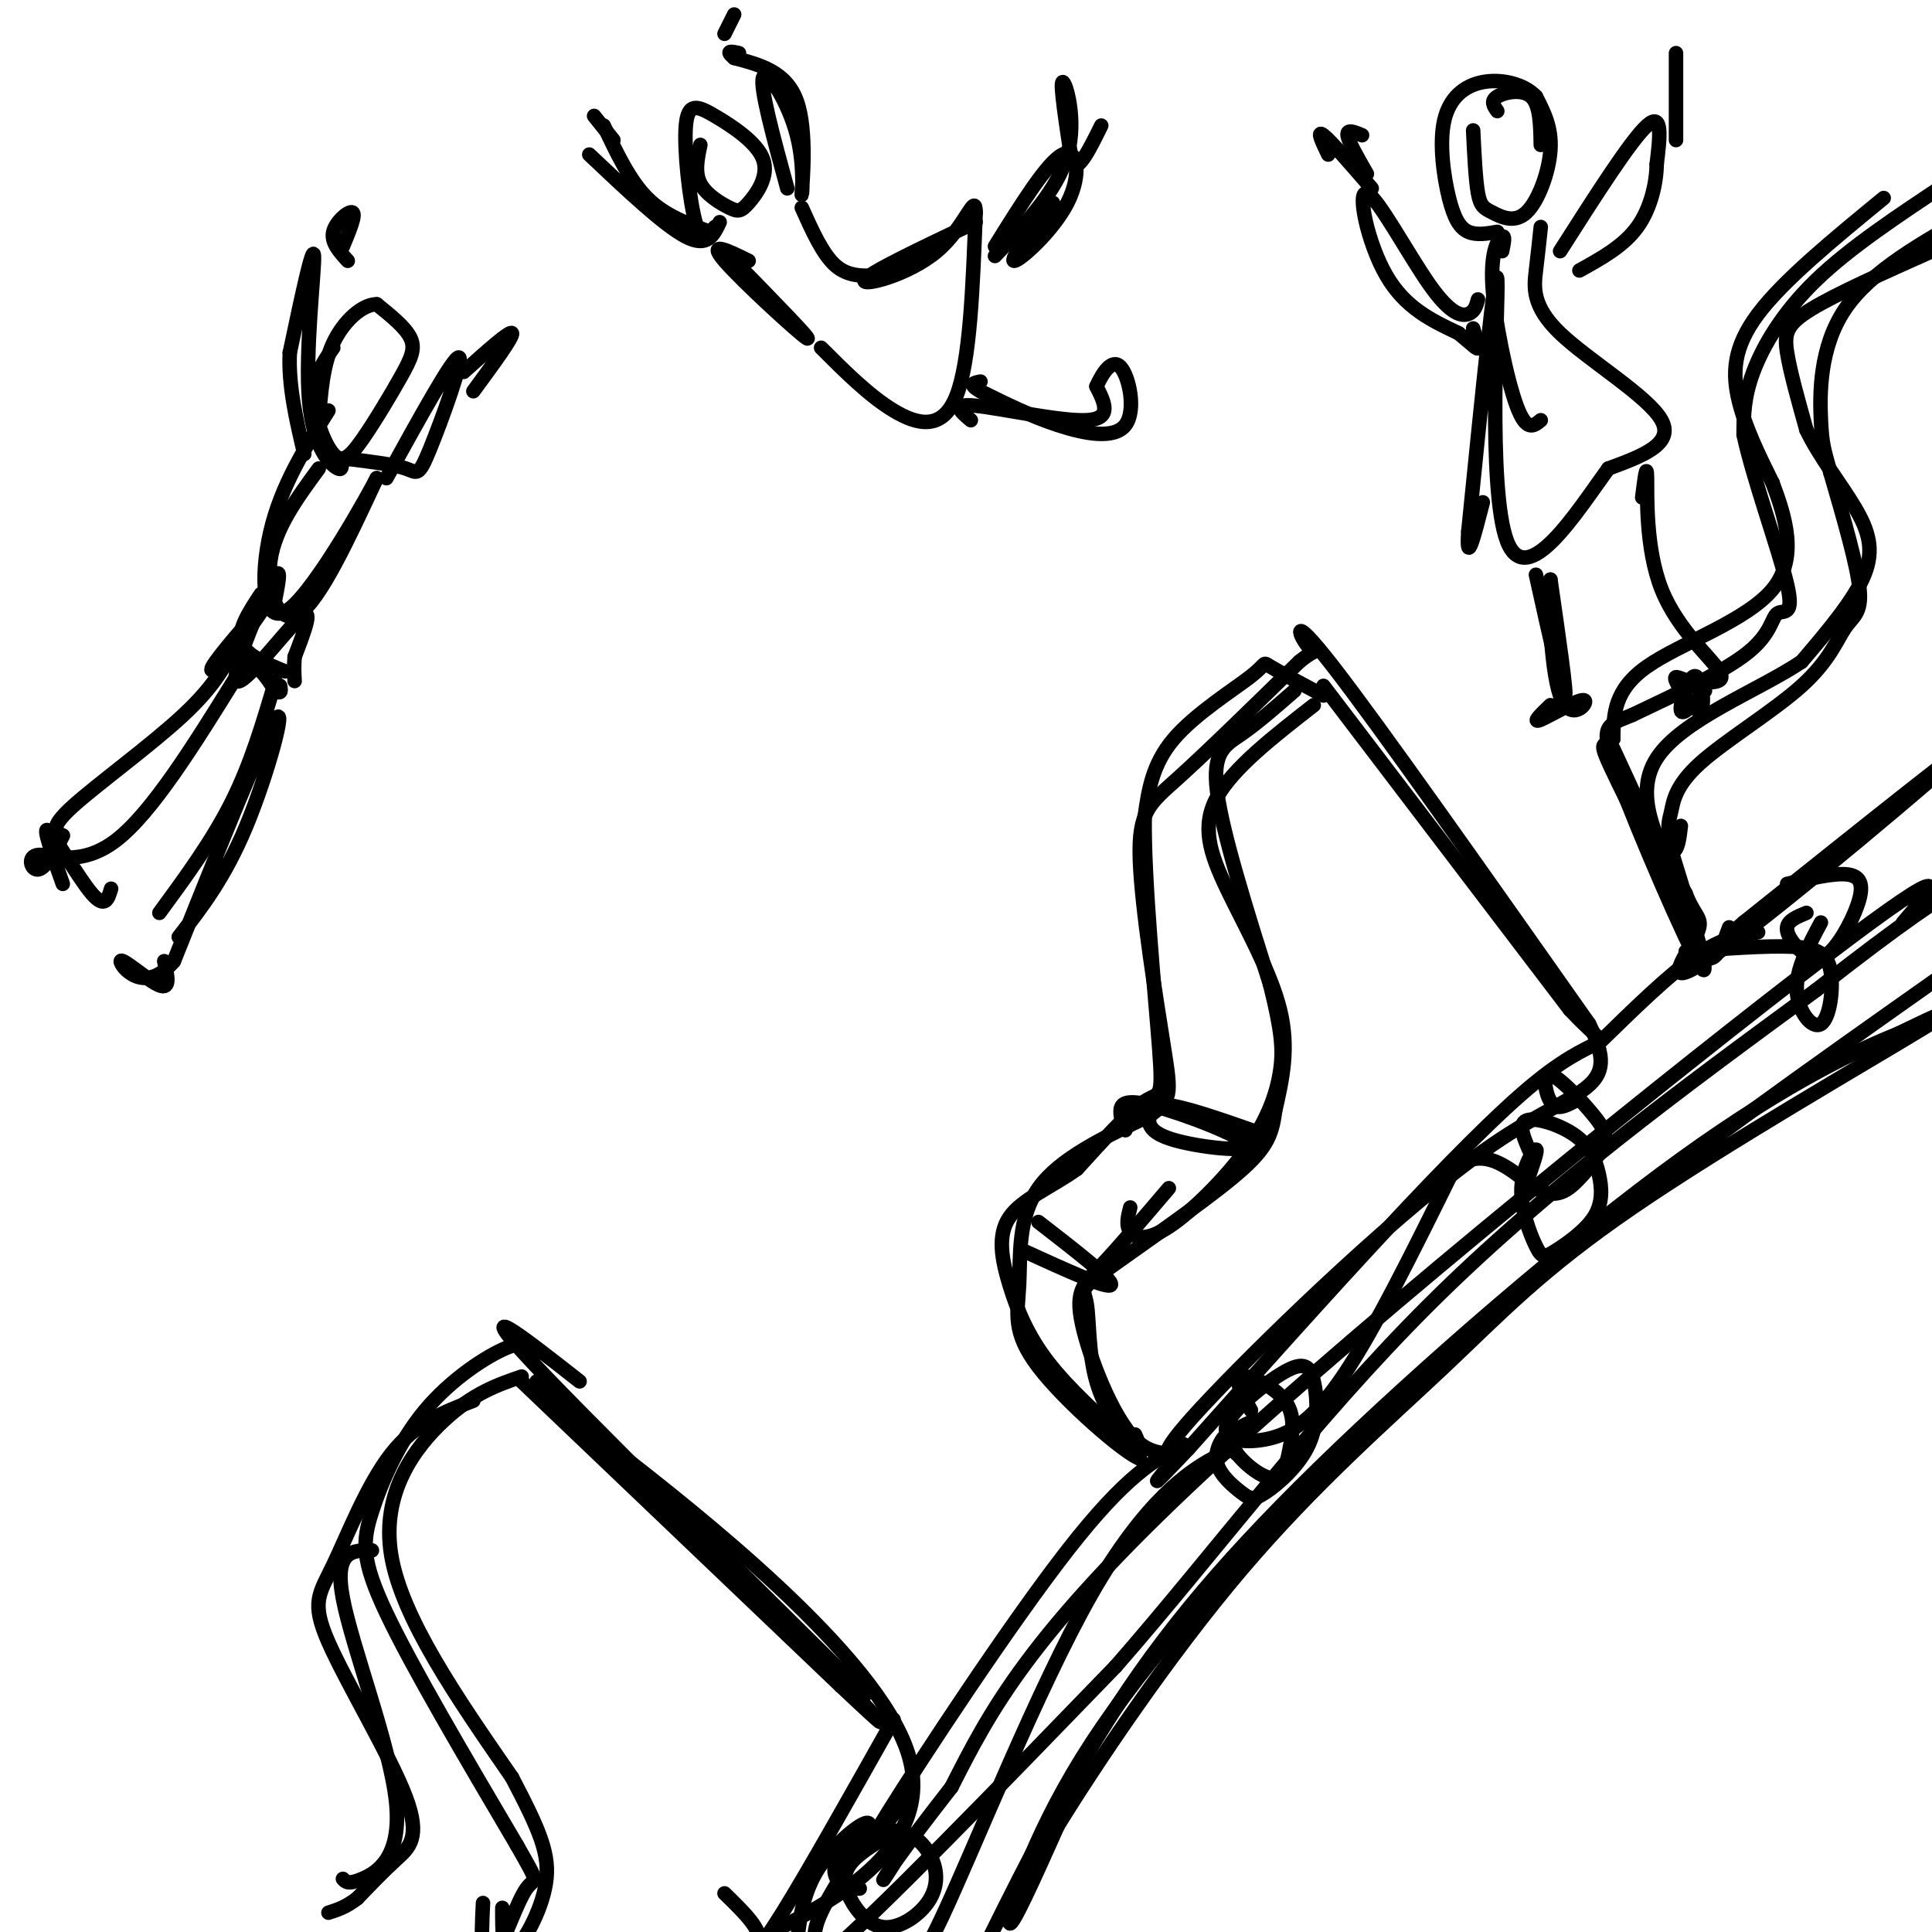 <svg viewBox='0 0 400 400' version='1.1' xmlns='http://www.w3.org/2000/svg' xmlns:xlink='http://www.w3.org/1999/xlink'><g fill='none' stroke='rgb(0,0,0)' stroke-width='3' stroke-linecap='round' stroke-linejoin='round'><path d='M145,30c-0.601,2.840 -1.201,5.680 0,8c1.201,2.320 4.204,4.120 6,5c1.796,0.880 2.384,0.841 4,-1c1.616,-1.841 4.259,-5.485 3,-9c-1.259,-3.515 -6.420,-6.901 -10,-9c-3.580,-2.099 -5.579,-2.911 -6,2c-0.421,4.911 0.737,15.546 2,20c1.263,4.454 2.632,2.727 4,1'/><path d='M147,48c-4.667,-1.667 -9.333,-3.333 -13,-7c-3.667,-3.667 -6.333,-9.333 -9,-15'/><path d='M122,32c7.750,7.333 15.500,14.667 20,17c4.500,2.333 5.750,-0.333 7,-3'/><path d='M163,39c-2.888,-10.579 -5.777,-21.158 -5,-23c0.777,-1.842 5.219,5.053 7,12c1.781,6.947 0.903,13.947 1,12c0.097,-1.947 1.171,-12.842 -1,-19c-2.171,-6.158 -7.585,-7.579 -13,-9'/><path d='M152,12c-2.000,-1.667 -0.500,-1.333 1,-1'/><path d='M152,3c0.000,0.000 -2.000,4.000 -2,4'/><path d='M127,29c0.000,0.000 -4.000,-5.000 -4,-5'/><path d='M152,54c8.333,8.533 16.667,17.067 15,16c-1.667,-1.067 -13.333,-11.733 -17,-16c-3.667,-4.267 0.667,-2.133 5,0'/><path d='M166,43c2.167,4.833 4.333,9.667 7,12c2.667,2.333 5.833,2.167 9,2'/><path d='M170,72c4.978,4.978 9.956,9.956 15,13c5.044,3.044 10.156,4.156 13,-3c2.844,-7.156 3.422,-22.578 4,-38'/><path d='M202,44c-0.024,-4.571 -2.083,3.000 -8,8c-5.917,5.000 -15.690,7.429 -15,6c0.690,-1.429 11.845,-6.714 23,-12'/><path d='M206,53c6.489,-6.822 12.978,-13.644 15,-21c2.022,-7.356 -0.422,-15.244 -1,-15c-0.578,0.244 0.711,8.622 2,17'/><path d='M222,34c1.333,1.500 3.667,-3.250 6,-8'/><path d='M201,87c-2.089,-1.756 -4.178,-3.511 1,-3c5.178,0.511 17.622,3.289 23,3c5.378,-0.289 3.689,-3.644 2,-7'/><path d='M227,80c1.209,-2.694 3.231,-5.928 5,-4c1.769,1.928 3.284,9.019 1,12c-2.284,2.981 -8.367,1.852 -14,0c-5.633,-1.852 -10.817,-4.426 -16,-7'/><path d='M203,81c-2.667,-1.500 -1.333,-1.750 0,-2'/><path d='M206,51c5.429,-8.732 10.857,-17.464 14,-19c3.143,-1.536 4.000,4.125 1,10c-3.000,5.875 -9.857,11.964 -11,12c-1.143,0.036 3.429,-5.982 8,-12'/><path d='M69,72c-2.019,2.868 -4.038,5.736 -4,10c0.038,4.264 2.135,9.924 4,12c1.865,2.076 3.500,0.567 6,-3c2.500,-3.567 5.865,-9.191 8,-13c2.135,-3.809 3.038,-5.803 2,-8c-1.038,-2.197 -4.019,-4.599 -7,-7'/><path d='M78,63c-2.956,-0.022 -6.844,3.422 -9,8c-2.156,4.578 -2.578,10.289 -3,16'/><path d='M80,99c6.940,-12.583 13.881,-25.167 15,-25c1.119,0.167 -3.583,13.083 -6,19c-2.417,5.917 -2.548,4.833 -5,4c-2.452,-0.833 -7.226,-1.417 -12,-2'/><path d='M72,95c-1.914,0.450 -0.699,2.574 -2,2c-1.301,-0.574 -5.120,-3.847 -6,-14c-0.880,-10.153 1.177,-27.187 1,-30c-0.177,-2.813 -2.589,8.593 -5,20'/><path d='M60,73c-0.333,6.833 1.333,13.917 3,21'/><path d='M66,97c-4.533,6.178 -9.067,12.356 -10,19c-0.933,6.644 1.733,13.756 6,11c4.267,-2.756 10.133,-15.378 16,-28'/><path d='M78,99c-1.214,2.429 -12.250,22.500 -18,27c-5.750,4.500 -6.214,-6.571 -4,-16c2.214,-9.429 7.107,-17.214 12,-25'/><path d='M71,51c1.356,-3.267 2.711,-6.533 2,-7c-0.711,-0.467 -3.489,1.867 -4,4c-0.511,2.133 1.244,4.067 3,6'/><path d='M96,77c4.833,-4.333 9.667,-8.667 10,-8c0.333,0.667 -3.833,6.333 -8,12'/><path d='M57,124c0.762,-3.964 1.524,-7.929 -1,-3c-2.524,4.929 -8.333,18.750 -7,20c1.333,1.250 9.810,-10.071 13,-13c3.190,-2.929 1.095,2.536 -1,8'/><path d='M61,136c-0.167,2.167 -0.083,3.583 0,5'/><path d='M54,123c-2.417,3.667 -4.833,7.333 -4,10c0.833,2.667 4.917,4.333 9,6'/><path d='M51,131c2.536,-3.536 5.071,-7.071 3,-5c-2.071,2.071 -8.750,9.750 -10,12c-1.250,2.250 2.929,-0.929 6,-1c3.071,-0.071 5.036,2.964 7,6'/><path d='M57,143c1.333,0.833 1.167,-0.083 1,-1'/><path d='M49,133c-2.133,4.356 -4.267,8.711 -11,15c-6.733,6.289 -18.067,14.511 -23,19c-4.933,4.489 -3.467,5.244 -2,6'/><path d='M13,173c-1.266,2.756 -3.432,6.646 -5,7c-1.568,0.354 -2.537,-2.828 0,-3c2.537,-0.172 8.582,2.665 16,-3c7.418,-5.665 16.209,-19.833 25,-34'/><path d='M57,141c-2.500,8.500 -5.000,17.000 -9,25c-4.000,8.000 -9.500,15.500 -15,23'/><path d='M37,194c4.778,-6.156 9.556,-12.311 14,-23c4.444,-10.689 8.556,-25.911 6,-22c-2.556,3.911 -11.778,26.956 -21,50'/><path d='M36,199c-6.202,7.381 -11.208,0.833 -11,0c0.208,-0.833 5.631,4.048 8,5c2.369,0.952 1.685,-2.024 1,-5'/><path d='M13,183c-2.178,-6.111 -4.356,-12.222 -3,-11c1.356,1.222 6.244,9.778 9,13c2.756,3.222 3.378,1.111 4,-1'/><path d='M268,143c-3.844,3.356 -7.689,6.711 -11,9c-3.311,2.289 -6.089,3.511 -5,12c1.089,8.489 6.044,24.244 11,40'/><path d='M263,204c2.354,9.545 2.738,13.409 2,18c-0.738,4.591 -2.600,9.911 -7,16c-4.400,6.089 -11.338,12.947 -16,16c-4.662,3.053 -7.046,2.301 -8,1c-0.954,-1.301 -0.477,-3.150 0,-5'/><path d='M274,142c0.000,0.000 51.000,67.000 51,67'/><path d='M325,209c9.578,10.378 8.022,2.822 -7,15c-15.022,12.178 -43.511,44.089 -72,76'/><path d='M246,300c-11.516,12.101 -4.307,4.353 -3,2c1.307,-2.353 -3.289,0.689 -8,-4c-4.711,-4.689 -9.538,-17.109 -11,-24c-1.462,-6.891 0.439,-8.255 4,-12c3.561,-3.745 8.780,-9.873 14,-16'/><path d='M274,144c-4.637,-2.470 -9.274,-4.940 -11,-6c-1.726,-1.060 -0.542,-0.708 -4,2c-3.458,2.708 -11.560,7.774 -16,13c-4.440,5.226 -5.220,10.613 -6,16'/><path d='M237,169c-0.238,12.845 2.167,36.958 3,48c0.833,11.042 0.095,9.012 -3,11c-3.095,1.988 -8.548,7.994 -14,14'/><path d='M223,242c-5.263,3.783 -11.421,6.241 -14,10c-2.579,3.759 -1.579,8.820 0,14c1.579,5.180 3.737,10.480 8,16c4.263,5.520 10.632,11.260 17,17'/><path d='M234,299c3.000,2.500 2.000,0.250 1,-2'/><path d='M262,235c-7.472,-2.636 -14.943,-5.273 -19,-6c-4.057,-0.727 -4.699,0.454 -5,2c-0.301,1.546 -0.260,3.456 5,5c5.260,1.544 15.740,2.723 15,1c-0.740,-1.723 -12.699,-6.349 -19,-8c-6.301,-1.651 -6.943,-0.329 -7,1c-0.057,1.329 0.472,2.664 1,4'/><path d='M212,259c8.750,4.000 17.500,8.000 18,7c0.500,-1.000 -7.250,-7.000 -15,-13'/><path d='M400,52c-9.911,4.422 -19.822,8.844 -25,12c-5.178,3.156 -5.622,5.044 -5,9c0.622,3.956 2.311,9.978 4,16'/><path d='M374,89c2.607,5.476 7.125,11.167 10,16c2.875,4.833 4.107,8.810 2,14c-2.107,5.190 -7.554,11.595 -13,18'/><path d='M373,137c-8.956,6.000 -24.844,12.000 -30,20c-5.156,8.000 0.422,18.000 6,28'/><path d='M349,185c2.038,5.404 4.134,4.912 2,9c-2.134,4.088 -8.498,12.754 5,3c13.498,-9.754 46.856,-37.930 51,-42c4.144,-4.070 -20.928,15.965 -46,36'/><path d='M361,191c-8.622,7.422 -7.178,7.978 -6,7c1.178,-0.978 2.089,-3.489 3,-6'/><path d='M390,41c-10.378,8.511 -20.756,17.022 -26,24c-5.244,6.978 -5.356,12.422 -4,18c1.356,5.578 4.178,11.289 7,17'/><path d='M367,100c2.548,6.833 5.417,15.417 0,22c-5.417,6.583 -19.119,11.167 -26,16c-6.881,4.833 -6.940,9.917 -7,15'/><path d='M334,153c-2.061,1.936 -3.712,-0.724 1,9c4.712,9.724 15.789,31.833 15,29c-0.789,-2.833 -13.443,-30.609 -16,-36c-2.557,-5.391 4.984,11.603 9,18c4.016,6.397 4.508,2.199 5,-2'/><path d='M108,286c0.000,0.000 66.000,63.000 66,63'/><path d='M174,349c11.833,11.167 8.417,7.583 5,4'/><path d='M185,356c-8.911,15.844 -17.822,31.689 -23,40c-5.178,8.311 -6.622,9.089 -8,9c-1.378,-0.089 -2.689,-1.044 -4,-2'/><path d='M108,285c-4.978,1.711 -9.956,3.422 -16,9c-6.044,5.578 -13.156,15.022 -11,28c2.156,12.978 13.578,29.489 25,46'/><path d='M106,368c5.845,11.155 7.958,16.042 7,22c-0.958,5.958 -4.988,12.988 -7,14c-2.012,1.012 -2.006,-3.994 -2,-9'/><path d='M98,290c-5.987,2.294 -11.974,4.589 -17,11c-5.026,6.411 -9.090,16.939 -12,23c-2.910,6.061 -4.667,7.656 -1,16c3.667,8.344 12.756,23.439 16,32c3.244,8.561 0.641,10.589 -2,13c-2.641,2.411 -5.321,5.206 -8,8'/><path d='M74,393c-2.333,1.833 -4.167,2.417 -6,3'/><path d='M165,402c0.679,-5.375 1.357,-10.750 5,-16c3.643,-5.250 10.250,-10.375 10,-8c-0.250,2.375 -7.357,12.250 -10,18c-2.643,5.750 -0.821,7.375 1,9'/><path d='M171,405c10.167,-8.500 35.083,-34.250 60,-60'/><path d='M231,345c20.222,-23.111 40.778,-50.889 65,-75c24.222,-24.111 52.111,-44.556 80,-65'/><path d='M376,205c18.667,-14.667 25.333,-18.833 32,-23'/><path d='M257,298c-0.912,-0.935 -1.823,-1.870 -3,-1c-1.177,0.870 -2.618,3.545 -2,6c0.618,2.455 3.295,4.690 5,6c1.705,1.310 2.439,1.695 5,0c2.561,-1.695 6.951,-5.469 9,-10c2.049,-4.531 1.757,-9.819 1,-13c-0.757,-3.181 -1.979,-4.256 -6,-2c-4.021,2.256 -10.841,7.842 -12,11c-1.159,3.158 3.342,3.889 8,3c4.658,-0.889 9.474,-3.397 16,-13c6.526,-9.603 14.763,-26.302 23,-43'/><path d='M301,242c6.944,-5.722 12.803,1.473 17,4c4.197,2.527 6.731,0.387 9,-2c2.269,-2.387 4.273,-5.020 5,-7c0.727,-1.980 0.178,-3.307 -2,-6c-2.178,-2.693 -5.986,-6.753 -8,-8c-2.014,-1.247 -2.235,0.318 -2,2c0.235,1.682 0.924,3.481 2,4c1.076,0.519 2.538,-0.240 4,-1'/><path d='M374,189c-1.898,0.779 -3.797,1.559 -4,3c-0.203,1.441 1.288,3.544 3,5c1.712,1.456 3.644,2.267 6,0c2.356,-2.267 5.134,-7.610 6,-11c0.866,-3.390 -0.181,-4.826 -3,-5c-2.819,-0.174 -7.409,0.913 -12,2'/><path d='M245,299c-5.956,3.244 -11.911,6.489 -24,22c-12.089,15.511 -30.311,43.289 -37,54c-6.689,10.711 -1.844,4.356 3,-2'/><path d='M331,216c7.250,-7.083 14.500,-14.167 20,-18c5.500,-3.833 9.250,-4.417 13,-5'/><path d='M394,191c6.422,-7.489 12.844,-14.978 -16,7c-28.844,21.978 -92.956,73.422 -129,107c-36.044,33.578 -44.022,49.289 -52,65'/><path d='M197,370c-11.289,14.467 -13.511,18.133 -14,19c-0.489,0.867 0.756,-1.067 2,-3'/><path d='M402,202c-26.917,19.000 -53.833,38.000 -76,56c-22.167,18.000 -39.583,35.000 -57,52'/><path d='M269,310c-17.988,18.000 -34.458,37.000 -45,54c-10.542,17.000 -15.155,32.000 -15,34c0.155,2.000 5.077,-9.000 10,-20'/><path d='M219,378c7.978,-12.926 22.922,-35.243 38,-53c15.078,-17.757 30.289,-30.956 42,-42c11.711,-11.044 19.922,-19.935 39,-33c19.078,-13.065 49.022,-30.304 60,-37c10.978,-6.696 2.989,-2.848 -5,1'/><path d='M393,214c-7.050,2.856 -22.174,9.494 -45,26c-22.826,16.506 -53.356,42.878 -75,64c-21.644,21.122 -34.404,36.994 -46,56c-11.596,19.006 -22.027,41.144 -26,49c-3.973,7.856 -1.486,1.428 1,-5'/><path d='M202,404c0.167,-0.833 0.083,-0.417 0,0'/><path d='M305,27c0.250,5.128 0.501,10.255 1,13c0.499,2.745 1.247,3.107 3,4c1.753,0.893 4.510,2.317 7,0c2.490,-2.317 4.711,-8.376 5,-13c0.289,-4.624 -1.356,-7.812 -3,-11'/><path d='M318,20c-2.466,-2.637 -7.130,-3.729 -11,-3c-3.870,0.729 -6.944,3.278 -8,8c-1.056,4.722 -0.092,11.618 1,16c1.092,4.382 2.312,6.252 4,7c1.688,0.748 3.844,0.374 6,0'/><path d='M323,52c7.333,-11.500 14.667,-23.000 18,-26c3.333,-3.000 2.667,2.500 2,8'/><path d='M343,34c-0.044,3.733 -1.156,9.067 -4,13c-2.844,3.933 -7.422,6.467 -12,9'/><path d='M311,52c0.345,-1.673 0.690,-3.345 0,-3c-0.690,0.345 -2.417,2.708 -2,10c0.417,7.292 2.976,19.512 5,25c2.024,5.488 3.512,4.244 5,3'/><path d='M319,47c-0.298,2.810 -0.595,5.619 -1,9c-0.405,3.381 -0.917,7.333 5,13c5.917,5.667 18.262,13.048 21,18c2.738,4.952 -4.131,7.476 -11,10'/><path d='M333,97c-6.405,8.774 -16.917,25.708 -21,15c-4.083,-10.708 -1.738,-49.060 -2,-54c-0.262,-4.940 -3.131,23.530 -6,52'/><path d='M304,110c-0.500,7.667 1.250,0.833 3,-6'/><path d='M306,62c-0.341,1.255 -0.683,2.510 -2,3c-1.317,0.490 -3.611,0.214 -8,-6c-4.389,-6.214 -10.874,-18.365 -13,-19c-2.126,-0.635 0.107,10.247 4,17c3.893,6.753 9.447,9.376 15,12'/><path d='M302,69c3.267,2.711 3.933,3.489 4,3c0.067,-0.489 -0.467,-2.244 -1,-4'/><path d='M283,36c-1.917,-3.333 -3.833,-6.667 -4,-8c-0.167,-1.333 1.417,-0.667 3,0'/><path d='M347,29c0.000,0.000 0.000,-18.000 0,-18'/><path d='M284,39c-4.250,-4.917 -8.500,-9.833 -10,-11c-1.500,-1.167 -0.250,1.417 1,4'/><path d='M319,30c-0.067,-4.156 -0.133,-8.311 -2,-10c-1.867,-1.689 -5.533,-0.911 -7,0c-1.467,0.911 -0.733,1.956 0,3'/><path d='M318,119c2.750,12.417 5.500,24.833 6,25c0.500,0.167 -1.250,-11.917 -3,-24'/><path d='M321,120c-0.464,1.735 -0.124,18.073 2,24c2.124,5.927 6.033,1.442 5,1c-1.033,-0.442 -7.010,3.159 -9,4c-1.990,0.841 0.005,-1.080 2,-3'/><path d='M340,103c0.476,-3.798 0.952,-7.595 1,-4c0.048,3.595 -0.333,14.583 3,23c3.333,8.417 10.381,14.262 12,17c1.619,2.738 -2.190,2.369 -6,2'/><path d='M350,141c-1.910,-0.202 -3.686,-1.706 -3,0c0.686,1.706 3.833,6.622 5,6c1.167,-0.622 0.353,-6.783 -1,-7c-1.353,-0.217 -3.244,5.509 -3,7c0.244,1.491 2.622,-1.255 5,-4'/><path d='M403,38c-10.000,6.622 -20.000,13.244 -27,20c-7.000,6.756 -11.000,13.644 -13,19c-2.000,5.356 -2.000,9.178 -2,13'/><path d='M361,90c1.831,8.754 7.408,24.140 9,31c1.592,6.860 -0.802,5.193 -2,6c-1.198,0.807 -1.199,4.088 -6,8c-4.801,3.912 -14.400,8.456 -24,13'/><path d='M338,148c-5.476,2.345 -7.167,1.708 -3,13c4.167,11.292 14.190,34.512 17,39c2.810,4.488 -1.595,-9.756 -6,-24'/><path d='M346,176c-0.985,-5.130 -0.448,-5.953 0,-8c0.448,-2.047 0.808,-5.316 6,-10c5.192,-4.684 15.216,-10.781 21,-16c5.784,-5.219 7.326,-9.559 9,-12c1.674,-2.441 3.478,-2.983 3,-8c-0.478,-5.017 -3.239,-14.508 -6,-24'/><path d='M379,98c-1.357,-5.071 -1.750,-5.750 -2,-11c-0.250,-5.250 -0.357,-15.071 5,-23c5.357,-7.929 16.179,-13.964 27,-20'/><path d='M272,146c-8.345,6.500 -16.690,13.000 -20,19c-3.310,6.000 -1.583,11.500 2,19c3.583,7.500 9.024,17.000 11,25c1.976,8.000 0.488,14.500 -1,21'/><path d='M264,230c-0.681,5.326 -1.884,8.140 -9,14c-7.116,5.860 -20.144,14.767 -26,19c-5.856,4.233 -4.538,3.794 -4,7c0.538,3.206 0.297,10.059 2,16c1.703,5.941 5.352,10.971 9,16'/><path d='M236,302c-3.131,-1.069 -15.458,-11.740 -21,-19c-5.542,-7.260 -4.300,-11.108 -4,-17c0.300,-5.892 -0.343,-13.826 4,-20c4.343,-6.174 13.671,-10.587 23,-15'/><path d='M238,231c4.589,-3.322 4.560,-4.128 3,-14c-1.560,-9.872 -4.651,-28.812 -5,-39c-0.349,-10.188 2.043,-11.625 8,-17c5.957,-5.375 15.478,-14.687 25,-24'/><path d='M269,137c4.655,-3.750 3.792,-1.125 2,-3c-1.792,-1.875 -4.512,-8.250 5,4c9.512,12.250 31.256,43.125 53,74'/><path d='M329,212c7.048,14.155 -1.833,12.542 -20,25c-18.167,12.458 -45.619,38.988 -58,52c-12.381,13.012 -9.690,12.506 -7,12'/><path d='M260,294c-2.910,1.206 -5.820,2.412 -5,5c0.820,2.588 5.369,6.558 8,7c2.631,0.442 3.344,-2.644 4,-6c0.656,-3.356 1.253,-6.980 -1,-10c-2.253,-3.020 -7.358,-5.434 -9,-5c-1.642,0.434 0.179,3.717 2,7'/><path d='M316,245c1.260,-3.520 2.520,-7.039 2,-7c-0.520,0.039 -2.820,3.637 -3,8c-0.180,4.363 1.761,9.491 3,12c1.239,2.509 1.776,2.401 4,1c2.224,-1.401 6.135,-4.094 8,-7c1.865,-2.906 1.686,-6.026 1,-9c-0.686,-2.974 -1.877,-5.801 -5,-8c-3.123,-2.199 -8.178,-3.771 -10,-3c-1.822,0.771 -0.411,3.886 1,7'/><path d='M377,191c-2.590,4.833 -5.180,9.665 -5,14c0.180,4.335 3.131,8.172 5,7c1.869,-1.172 2.657,-7.354 2,-11c-0.657,-3.646 -2.759,-4.756 -8,-5c-5.241,-0.244 -13.620,0.378 -22,1'/><path d='M120,286c-12.256,-9.619 -24.512,-19.238 -7,-1c17.512,18.238 64.792,64.333 66,66c1.208,1.667 -43.655,-41.095 -60,-57c-16.345,-15.905 -4.173,-4.952 8,6'/><path d='M127,300c16.724,13.018 54.534,42.561 61,63c6.466,20.439 -18.413,31.772 -28,37c-9.587,5.228 -3.882,4.351 -3,2c0.882,-2.351 -3.059,-6.175 -7,-10'/><path d='M111,280c-0.925,-1.349 -1.850,-2.699 -6,-1c-4.150,1.699 -11.525,6.445 -17,13c-5.475,6.555 -9.051,14.919 -11,21c-1.949,6.081 -2.271,9.880 3,21c5.271,11.120 16.136,29.560 27,48'/><path d='M107,382c4.946,8.708 3.810,6.478 2,9c-1.810,2.522 -4.295,9.794 -6,13c-1.705,3.206 -2.630,2.344 -3,0c-0.370,-2.344 -0.185,-6.172 0,-10'/><path d='M77,321c-3.964,-0.048 -7.929,-0.095 -6,10c1.929,10.095 9.750,30.333 11,42c1.250,11.667 -4.071,14.762 -7,16c-2.929,1.238 -3.464,0.619 -4,0'/><path d='M184,380c-3.237,1.950 -6.474,3.901 -8,6c-1.526,2.099 -1.342,4.348 0,7c1.342,2.652 3.843,5.708 7,6c3.157,0.292 6.969,-2.181 9,-5c2.031,-2.819 2.279,-5.985 1,-9c-1.279,-3.015 -4.085,-5.880 -8,-6c-3.915,-0.120 -8.939,2.506 -11,5c-2.061,2.494 -1.160,4.855 0,6c1.160,1.145 2.580,1.072 4,1'/><path d='M190,403c-0.890,-0.057 -1.780,-0.115 -2,2c-0.220,2.115 0.230,6.402 7,-8c6.770,-14.402 19.861,-47.493 31,-67c11.139,-19.507 20.325,-25.431 25,-28c4.675,-2.569 4.837,-1.785 5,-1'/></g>
</svg>